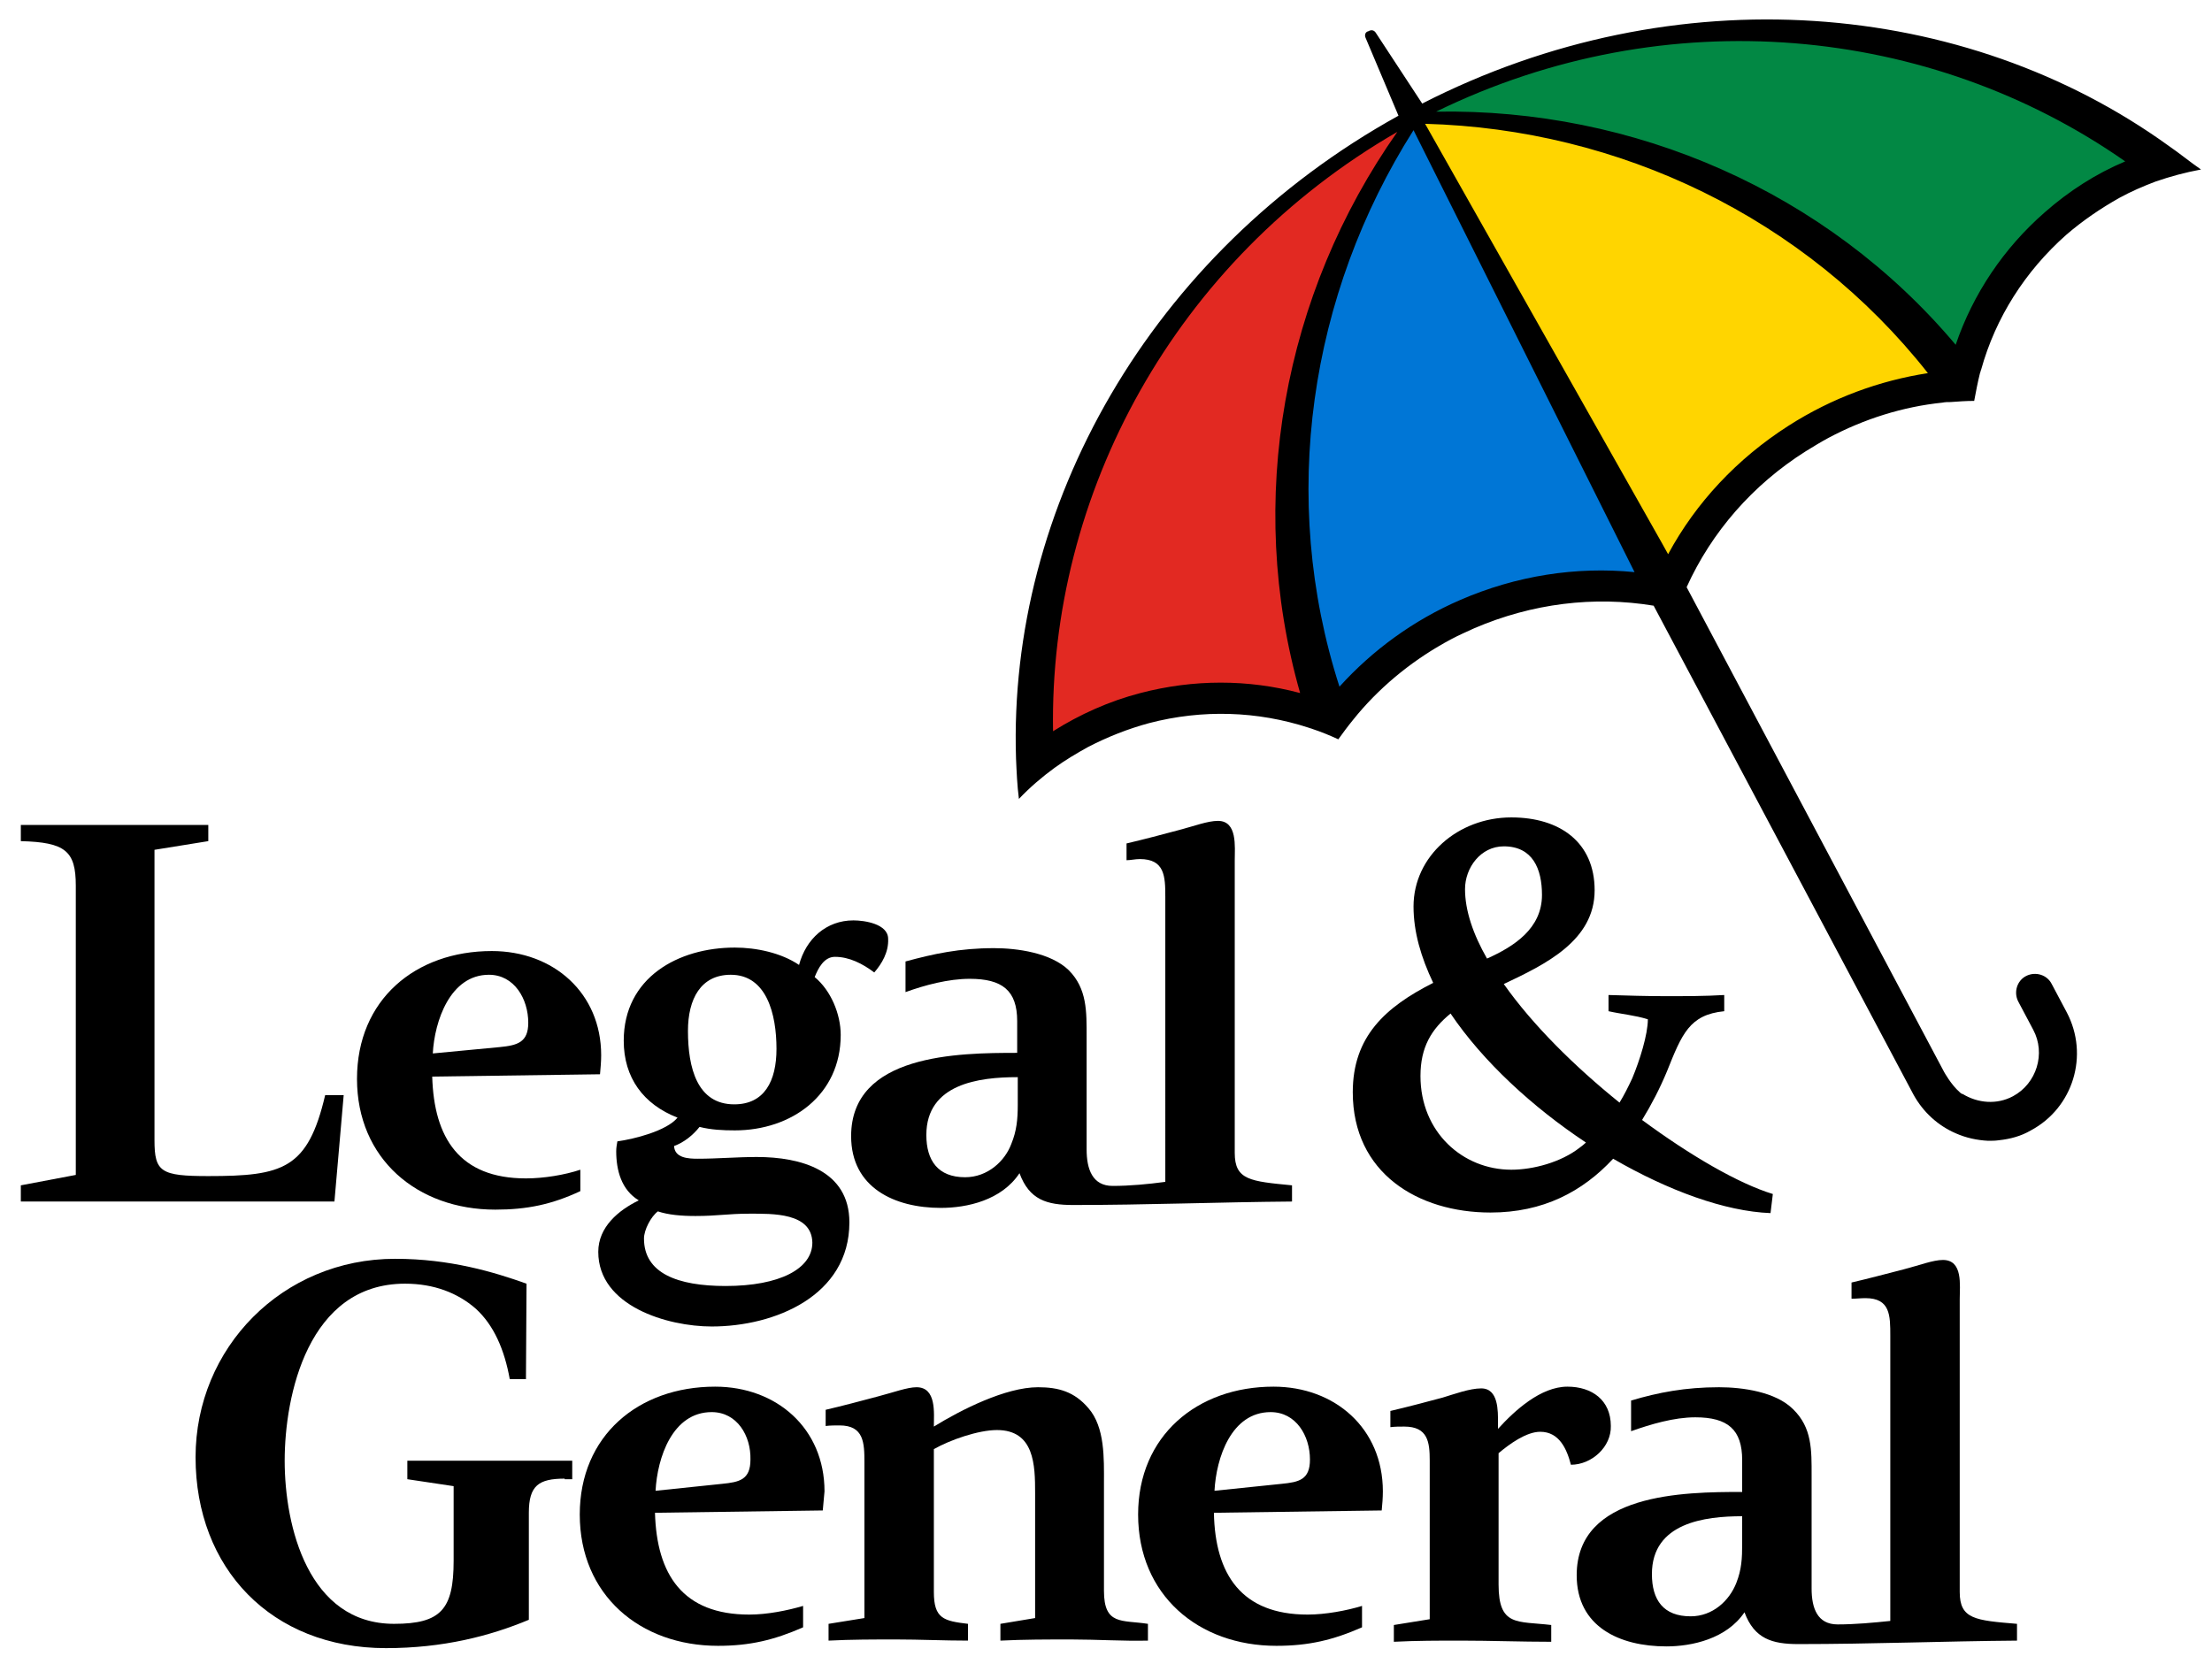 <?xml version="1.0" encoding="utf-8"?>
<!-- Generator: Adobe Illustrator 25.2.0, SVG Export Plug-In . SVG Version: 6.00 Build 0)  -->
<svg version="1.1" id="Logo" xmlns="http://www.w3.org/2000/svg" xmlns:xlink="http://www.w3.org/1999/xlink" x="0px" y="0px"
	 viewBox="0 0 382.3 287.6" style="enable-background:new 0 0 382.3 287.6;" xml:space="preserve">
<style type="text/css">
	.st0{fill:#028844;}
	.st1{fill:#E22922;}
	.st2{fill:#0076D6;}
	.st3{fill:#FFD500;}
</style>
<g>
	<path class="st0" d="M337.8,59.7c-22-26.2-54.7-40.8-89.5-40.2l-1.5,0l1.3-0.6c38.9-19,84.7-15.7,119.4,8.6l0.5,0.3l-0.5,0.2
		c-1.2,0.5-2.5,1.1-3.7,1.8c-3.6,1.9-7.1,4.3-10.2,7c-7,6.1-12.3,14-15.3,22.7l-0.2,0.5L337.8,59.7z"/>
	<path class="st1" d="M224.6,120.1c-8.9-2.4-18.4-2.4-27.4,0c-4,1.1-7.9,2.6-11.5,4.5c-1.2,0.6-2.4,1.3-3.5,2l-0.5,0.3l0-0.6
		c-0.8-42.4,22.1-82.2,59.6-103.9l1.3-0.7l-0.8,1.2c-20,28.6-26.1,63.8-16.7,96.7l0.2,0.6L224.6,120.1z"/>
	<path class="st2" d="M282.5,99.2c-10.1-1-20.4,0.7-29.9,4.8c-1.5,0.6-3,1.4-4.4,2.1c-6.2,3.3-11.8,7.6-16.4,12.8l-0.4,0.4l-0.2-0.5
		c-10.3-32.2-5.6-67.4,12.9-96.4l0.3-0.5l38.7,77.4L282.5,99.2z"/>
	<path class="st3" d="M245.8,21.1l0.6,0c34.4,0.9,66.2,16.7,87.1,43.3l0.4,0.4l-0.6,0.1c-6.9,1-13.5,3.1-19.8,6.5
		c-1.4,0.8-2.8,1.6-4.2,2.4c-8.7,5.6-15.9,13.2-20.7,22.1l-0.3,0.5L245.8,21.1z"/>
	<path d="M374.8,25.2c-35.2-25.4-85.2-29.7-129-7.3l0,0l-8-12.2c-0.3-0.5-0.8-0.6-1.3-0.3C236,5.5,235.8,6,236,6.5l5.7,13.5
		c-43,23.8-67.5,67.7-66.1,111.1c0.1,2.3,0.2,4.7,0.5,7c1.9-2,4-3.8,6.2-5.4c1.8-1.3,3.8-2.5,5.8-3.6c3.3-1.7,6.8-3.1,10.5-4.1
		c9.2-2.4,18.7-2.1,27.6,0.8c0.2,0.1,0.4,0.1,0.6,0.2c1.5,0.5,3,1.1,4.5,1.8c0.8-1.1,1.6-2.2,2.5-3.3c0.3-0.4,0.6-0.7,0.9-1.1
		c4.4-5.2,9.9-9.6,16.1-12.9c1.3-0.7,2.7-1.3,4-1.9c10-4.3,20.7-5.6,31-3.9l44.9,84.5c1.7,3.1,4.3,5.4,7.3,6.7
		c1.8,0.8,3.7,1.2,5.6,1.3c0.6,0,1.3,0,1.9-0.1c1.9-0.2,3.8-0.7,5.5-1.7c7.3-3.9,10.1-13,6.2-20.4l-2.6-4.9
		c-0.8-1.6-2.8-2.2-4.4-1.4c-1.6,0.8-2.2,2.8-1.4,4.4l2.6,4.9c2.2,4.1,0.6,9.3-3.5,11.5c-2.8,1.5-6.1,1.2-8.7-0.4c0,0,0,0-0.1,0
		c-0.2-0.1-0.3-0.2-0.4-0.3c-1.5-1.3-2.7-3.5-2.7-3.5l-44.5-83.8c4.3-9.5,11.4-17.7,20.6-23.5c1.3-0.8,2.6-1.6,3.9-2.3
		c6.2-3.3,12.9-5.4,19.7-6.1c0.5-0.1,0.9-0.1,1.4-0.1c1.4-0.1,2.7-0.2,4.1-0.2c0.3-1.6,0.6-3.2,1-4.8c0.1-0.2,0.1-0.4,0.2-0.6
		c2.5-9,7.6-17,14.7-23.3c2.9-2.5,6-4.6,9.2-6.4c2-1.1,4.1-2,6.2-2.8c2.6-0.9,5.2-1.6,7.9-2.1C378.5,28,376.7,26.5,374.8,25.2z
		 M224.7,119.8c-9-2.4-18.4-2.4-27.6,0c-5.4,1.4-10.5,3.7-15.1,6.6c-0.7-41,21-81.4,59.5-103.6C221.8,50.8,215.2,86.5,224.7,119.8z
		 M282.5,98.9L282.5,98.9L282.5,98.9C282.5,98.9,282.6,98.9,282.5,98.9L282.5,98.9z M281.6,97.1l0.9,1.8c-10.1-1-20.4,0.6-30.1,4.8
		c-8.1,3.5-15.2,8.7-20.9,15c-10.5-32.6-5.2-67.8,12.8-96.2L281.6,97.1z M289.8,105.6C289.8,105.6,289.8,105.6,289.8,105.6
		C289.8,105.6,289.8,105.6,289.8,105.6L289.8,105.6z M309.1,73.6c-8.9,5.7-16,13.3-20.8,22.2l-1-1.8l-41-72.6
		c33.5,0.9,65.7,16.2,86.9,43.1C324.8,65.8,316.6,68.8,309.1,73.6z M353.4,36.7c-7.1,6.2-12.4,14.1-15.4,22.9
		c-22.3-26.5-55.6-40.9-89.8-40.3c39.9-19.5,85.5-14.9,119.1,8.6C362.3,30,357.6,33,353.4,36.7z"/>
	<polygon points="282.5,98.9 282.5,98.9 282.5,98.9 	"/>
	<path d="M282.5,98.9L282.5,98.9C282.6,98.9,282.5,98.9,282.5,98.9L282.5,98.9z"/>
	<polygon points="289.8,105.6 289.8,105.6 289.8,105.6 	"/>
</g>
<path d="M306.4,206.4c-5.9-1.8-14.2-6.6-22.6-12.8c1.6-2.6,3.1-5.5,4.3-8.4c2.6-6.5,3.9-9.8,9.9-10.4V172c-3.3,0.2-6.7,0.2-10.1,0.2
	c-3.3,0-6.6-0.1-9.9-0.2v2.8c2.2,0.5,4.6,0.7,6.8,1.4c0,2.6-1.4,7.1-2.7,10.2c-0.7,1.5-1.4,2.9-2.2,4.2c-7.7-6.2-15-13.4-20-20.5
	c7.2-3.4,15.7-7.5,15.7-16.2c0-8.3-6-12.6-14.4-12.6c-9.2,0-16.9,6.7-16.9,15.4c0,4.4,1.3,8.8,3.4,13.2c-8.3,4.2-13.9,9.3-13.9,18.9
	c0,14,11.3,20.8,23.8,20.8c9.1,0,15.9-3.6,21.2-9.3c9.5,5.5,19.3,9.1,27.2,9.4L306.4,206.4z M259.9,146.3c5,0,6.6,3.9,6.6,8.4
	c0,5.8-4.8,8.9-9.5,11c-2.4-4.2-3.8-8.3-3.8-12C253.2,150,255.9,146.3,259.9,146.3z M273,198.4c-3.2,2.5-8,3.8-11.8,3.8
	c-8.4,0-15.7-6.5-15.7-16.2c0-5,1.9-8.1,5.2-10.8c5.6,8.3,14.2,16.2,23.4,22.3C273.8,197.8,273.4,198.1,273,198.4z"/>
<path d="M271.5,253.2c-0.7-2.7-2-5.7-5.3-5.7c-2.4,0-5.3,2.1-7.2,3.7v22.7c0,7.3,3.2,6.3,9.1,7v2.9c-5.2,0-10.5-0.2-15.6-0.2
	c-3.9,0-7.7,0-11.6,0.2v-2.9l6.2-1v-27.4c0-3.2-0.3-5.9-4.4-5.9c-0.8,0-1.6,0-2.4,0.1v-2.8c3-0.7,6-1.5,9-2.3c2-0.6,4.7-1.6,6.7-1.6
	c3,0,2.9,3.9,2.9,6v1c2.9-3.2,7.4-7.3,12-7.3c4.2,0,7.5,2.3,7.5,6.8C278.5,250.1,275.1,253.2,271.5,253.2z"/>
<path d="M185.1,283.4c-4.1,0-8.2,0-12.2,0.2v-2.9l6-1v-21.6c0-4.8-0.1-10.9-6.6-10.9c-3.2,0-8.1,1.7-10.9,3.3v24.7
	c0,4.6,1.7,5,5.9,5.5v2.9c-4.2,0-8.3-0.2-12.4-0.2c-3.9,0-7.8,0-11.7,0.2v-2.9l6.2-1v-26.9c0-3.4-0.1-6.4-4.3-6.4
	c-0.8,0-1.6,0-2.4,0.1v-2.8c3-0.7,6-1.5,9-2.3c2.7-0.7,5.1-1.6,6.7-1.6c3.5,0,3,4.5,3,6.8c4.7-2.9,12.4-6.8,18-6.8
	c3.6,0,6.3,0.8,8.7,3.6c2.9,3.3,2.7,8.8,2.7,12.9v18.7c0,6,3.1,5,7.6,5.7v2.9C194,283.7,189.6,283.4,185.1,283.4z"/>
<path d="M97.6,255.6c-4.5,0-6.2,1.2-6.2,5.9c0,0,0,13.7,0,18.5c-6.7,2.8-14.8,4.9-24.7,4.9c-19.8,0-32.9-13.8-32.9-33
	c0-18.9,15-34.3,34.5-34.3c9.5,0,17.1,2.3,22.7,4.3l-0.1,16.5h-2.8c-0.9-5-2.7-9.3-5.9-12.2c-3.1-2.7-7.2-4.3-12.2-4.3
	c-16.8,0-20.8,19.4-20.8,30.6c0,11.4,4.1,28.2,18.9,28.2c8.1,0,10.3-2.5,10.3-10.9v-12.9l-8-1.2v-3.2h28.5v3.2H97.6z"/>
<path d="M310.8,284.2c-4.5,0-7.6-0.9-9.3-5.5c-3.1,4.6-9.1,5.9-13.5,5.9c-8.1,0-15.5-3.4-15.5-12.3c0-14.2,18.5-14.4,28.6-14.4v-5.5
	c0-5.3-2.5-7.4-8.1-7.4c-3.7,0-7.7,1.2-11.1,2.4v-5.3c4.7-1.4,9.4-2.3,15.2-2.3c4.1,0,9.8,0.8,12.8,3.8c3.3,3.2,3.2,7.1,3.2,11.4
	v19.6c0,3.4,1,6.2,4.5,6.2c3,0,6.2-0.3,9.1-0.6v-49.3c0-3.5,0-6.5-4.3-6.5c-0.8,0-1.6,0.1-2.4,0.1v-2.8c3-0.7,6-1.5,9.1-2.3
	c2.7-0.7,5-1.6,6.7-1.6c3.5,0,2.9,4.4,2.9,6.8v50.6c0,4.7,2.7,4.9,9.9,5.5v2.9C335.9,283.7,323.5,284.2,310.8,284.2z M301.1,262.1
	c-6.4,0-15.6,1.1-15.6,10c0,4.5,2,7.3,6.7,7.3c3.8,0,6.7-2.7,7.9-5.8c0.9-2.3,1-4.2,1-6.7V262.1z"/>
<path d="M185.5,208.3c-4.6,0-7.6-0.9-9.3-5.5c-3.1,4.7-9.1,6-13.6,6c-8,0-15.5-3.5-15.5-12.4c0-14.2,18.5-14.4,28.7-14.4v-5.5
	c0-5.3-2.6-7.3-8.2-7.3c-3.7,0-7.8,1.1-11.1,2.3v-5.3c4.8-1.3,9.3-2.3,15.3-2.3c4,0,9.8,0.8,12.9,3.8c3.2,3.2,3.1,7.2,3.1,11.5v19.5
	c0,3.4,1,6.3,4.5,6.3c3,0,6.1-0.3,9.1-0.7V155c0-3.5-0.1-6.5-4.4-6.5c-0.8,0-1.6,0.2-2.3,0.2v-2.9c3-0.7,6-1.5,9-2.3
	c2.7-0.7,5-1.6,6.8-1.6c3.4,0,2.9,4.5,2.9,6.8v50.6c0,4.7,2.7,4.9,9.9,5.6v2.8C210.6,207.8,198.1,208.3,185.5,208.3z M175.8,186.2
	c-6.5,0-15.7,1.1-15.7,10c0,4.4,2,7.3,6.7,7.3c3.9,0,6.9-2.8,8-5.8c0.9-2.2,1.1-4.2,1.1-6.7V186.2z"/>
<path d="M238.8,261.1l-29,0.4c0.2,10.7,4.8,17.6,16.2,17.6c3.1,0,6.8-0.7,9.4-1.5v3.7c-5,2.2-9.2,3.2-14.8,3.2
	c-13.5,0-23.9-8.8-23.9-22.7c0-13.6,10.2-22.1,23.4-22.1c10.6,0,18.9,7.2,18.9,18.1C239,258.9,238.9,260.1,238.8,261.1z
	 M219.6,244.1c-6.8,0-9.4,7.9-9.7,13.6l11.6-1.2c3-0.3,4.9-0.7,4.9-4.2C226.4,248.2,224,244.1,219.6,244.1z"/>
<path d="M151.1,168.1c-2-1.5-4.3-2.7-6.8-2.7c-1.9,0-2.9,2-3.5,3.5c2.8,2.3,4.5,6.4,4.5,10c0,10.4-8.5,16.5-18.3,16.5
	c-2.1,0-4.1-0.1-6.1-0.6c-1.1,1.4-2.7,2.7-4.4,3.3c0.1,2.1,2.5,2.2,4.1,2.2c3.4,0,6.8-0.3,10.2-0.3c7.6,0,16,2.3,16,11.3
	c0,12.7-12.9,18-23.8,18c-7.6,0-19.6-3.5-19.6-12.9c0-4.3,3.5-7.2,7-8.9c-3-1.8-3.9-5.2-3.9-8.5c0-0.6,0.1-1.1,0.2-1.7
	c2.9-0.4,8.5-1.8,10.4-4.1c-5.9-2.3-9.3-6.9-9.3-13.3c0-10.9,9.4-16.1,19.2-16.1c3.7,0,8,0.9,11.1,3c1.2-4.5,4.7-7.7,9.4-7.7
	c1.9,0,6,0.6,6,3.2C153.6,164.6,152.4,166.6,151.1,168.1z M126.3,168.5c-5.2,0-7.4,4.2-7.4,9.7c0,6.4,1.6,12.7,8,12.7
	c5.2,0,7.3-4,7.3-9.6C134.2,175.3,132.5,168.5,126.3,168.5z M129.5,209.8c-3.7,0-5.5,0.4-9.3,0.4c-2.5,0-4.7-0.2-6.5-0.8
	c-1.2,0.9-2.4,3.2-2.4,4.7c0,6,5.8,8.2,14.1,8.2c9.4,0,15-3,15-7.5C140.3,209.6,133.5,209.8,129.5,209.8z"/>
<path d="M103.7,185.7l-29,0.4c0.3,10.6,4.7,17.6,16.2,17.6c3.1,0,6.7-0.6,9.4-1.5v3.7c-4.9,2.3-9.2,3.2-14.7,3.2
	c-13.5,0-23.9-8.8-23.9-22.6c0-13.7,10.1-22.1,23.3-22.1c10.7,0,18.9,7.3,18.9,18C103.9,183.5,103.8,184.6,103.7,185.7z M84.5,168.5
	c-6.7,0-9.4,8-9.7,13.6l11.6-1.1c3-0.3,4.9-0.8,4.9-4.2C91.3,172.7,88.9,168.5,84.5,168.5z"/>
<path d="M142.2,261.1l-29,0.4c0.3,10.7,4.8,17.6,16.3,17.6c3.1,0,6.6-0.7,9.3-1.5v3.7c-5,2.2-9.2,3.2-14.7,3.2
	c-13.5,0-23.9-8.8-23.9-22.7c0-13.6,10.1-22.1,23.4-22.1c10.6,0,18.9,7.2,18.9,18.1C142.4,258.9,142.3,260.1,142.2,261.1z
	 M123,244.1c-6.8,0-9.4,7.9-9.7,13.6l11.5-1.2c3-0.3,4.9-0.7,4.9-4.2C129.8,248.2,127.4,244.1,123,244.1z"/>
<path d="M59.4,189.3h-3.2c-3,12.8-7.3,14-20.2,14c-8.2,0-9.3-0.7-9.3-6.2v-50.2l9.3-1.5v-2.8H3.6v2.8c7.7,0.2,9.5,1.7,9.5,7.7v50
	l-9.5,1.8v2.8h54.2L59.4,189.3z"/>
</svg>
